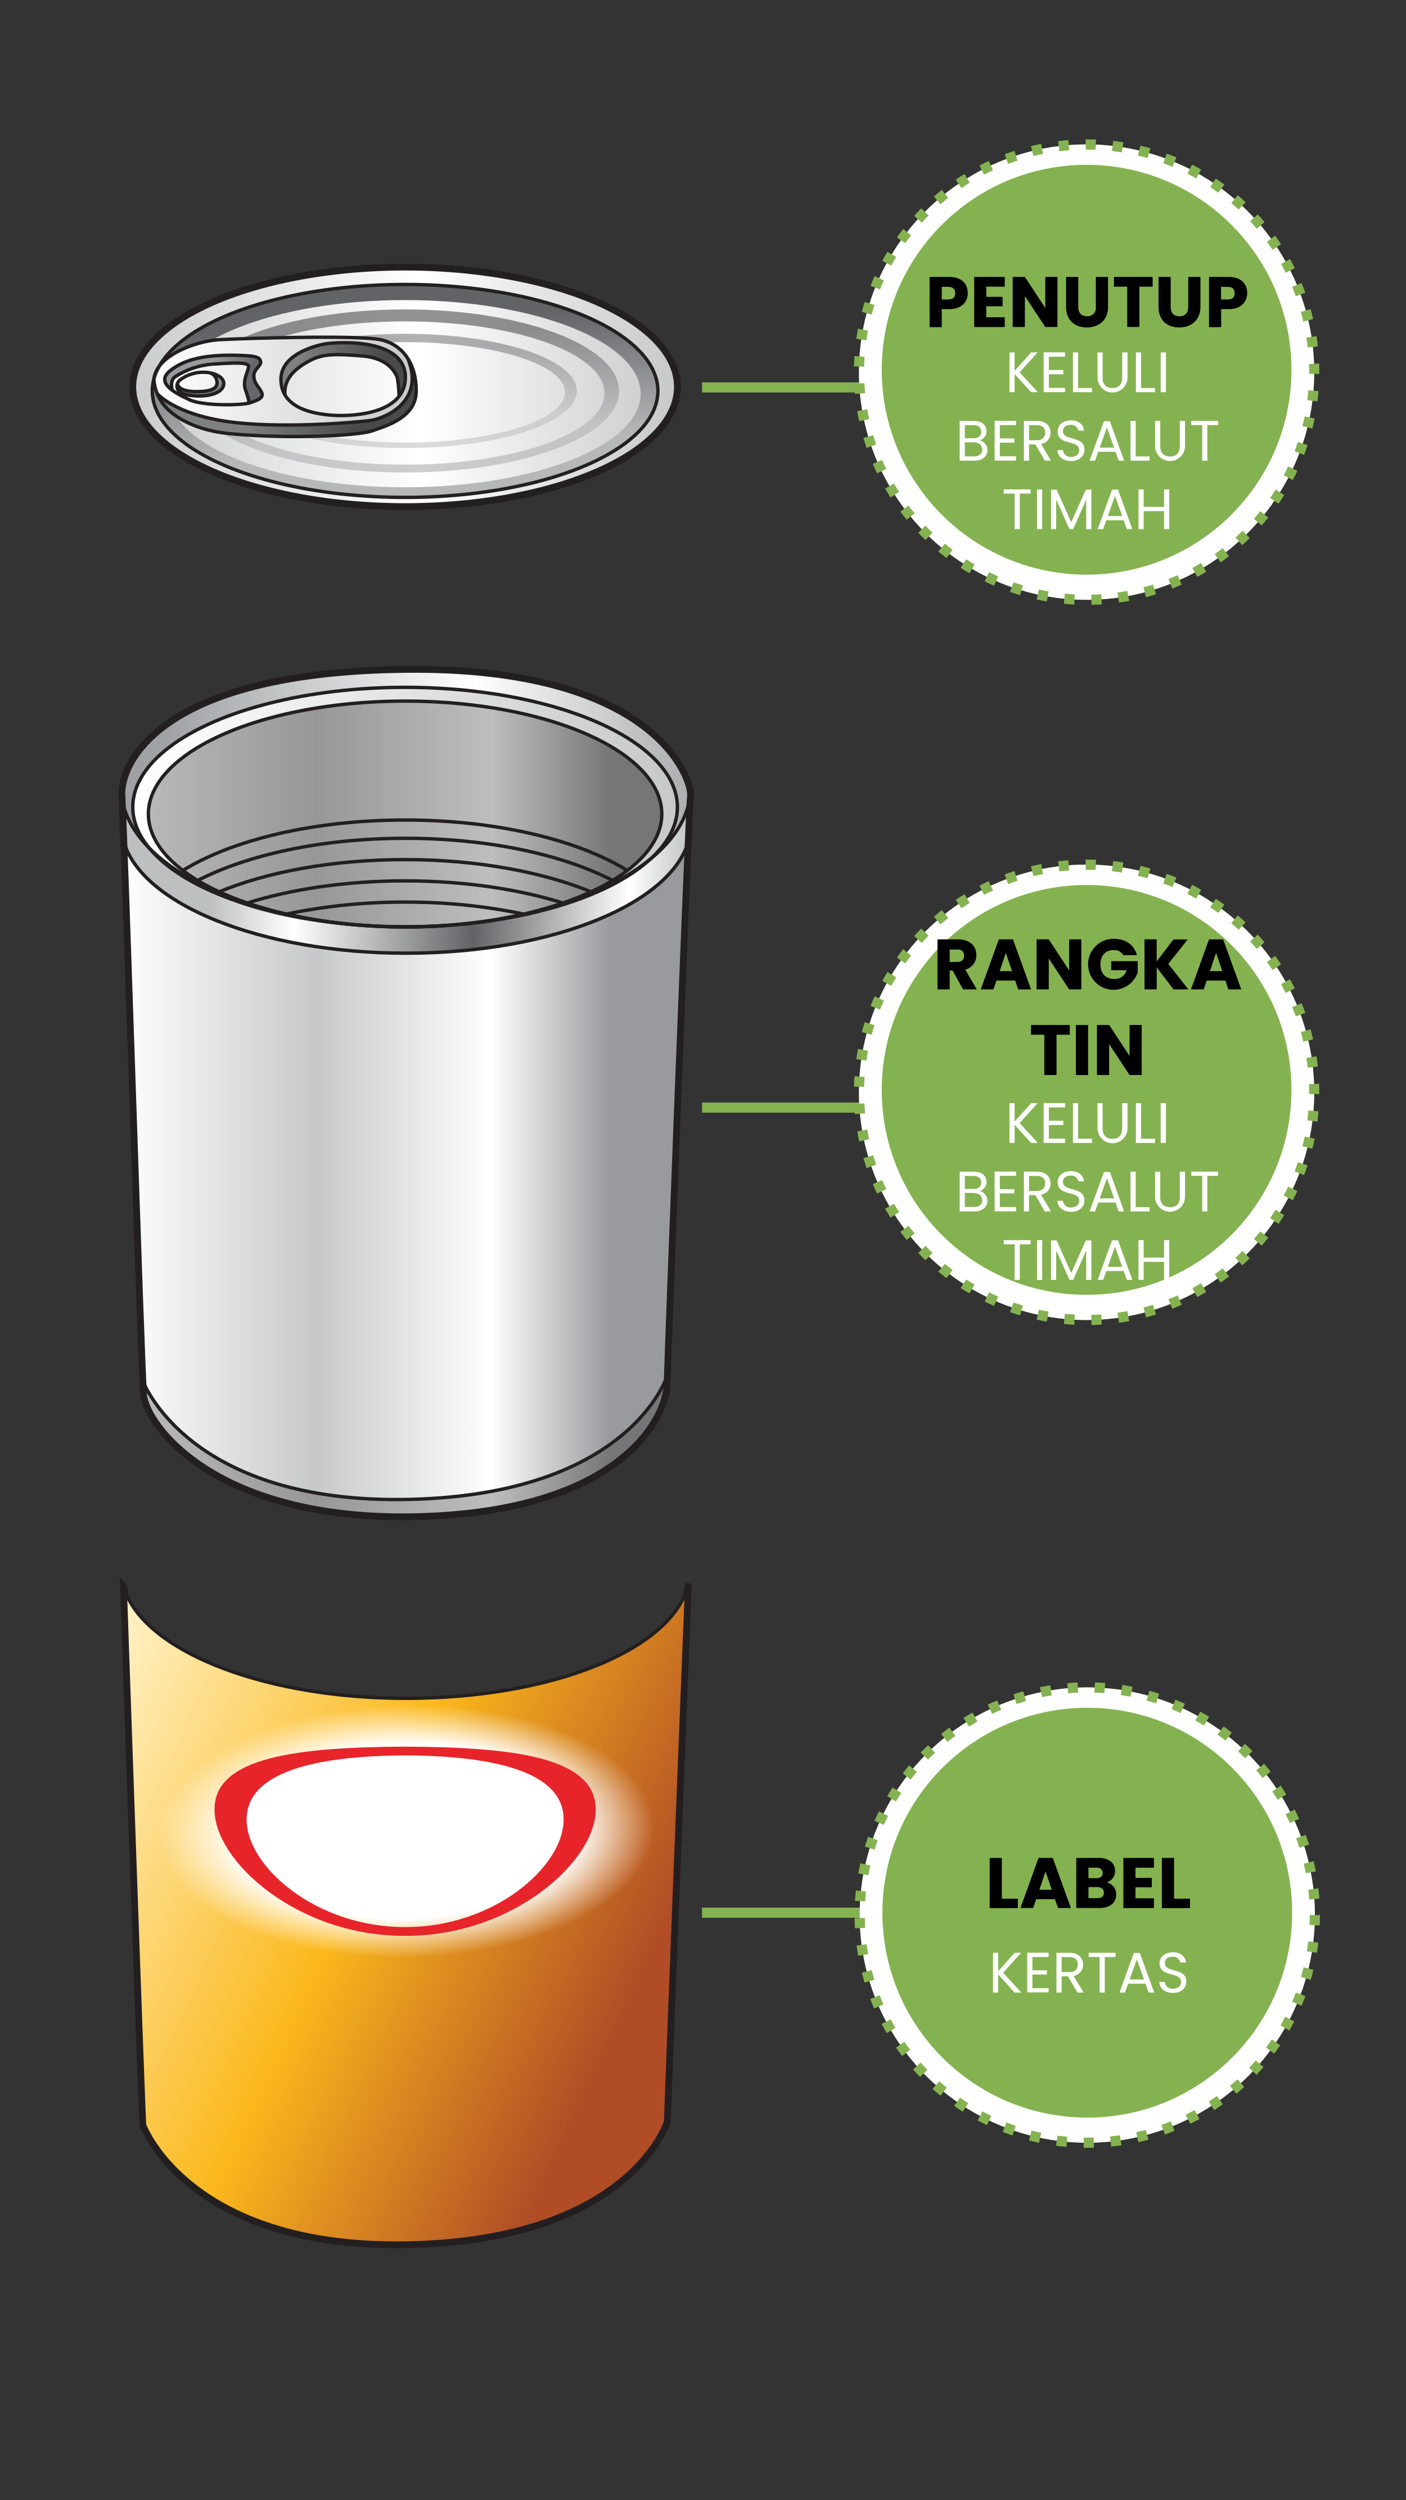 <svg xmlns="http://www.w3.org/2000/svg" xmlns:xlink="http://www.w3.org/1999/xlink" viewBox="0 0 414 736"><rect x="0" y="0" width="414" height="736" fill="#333333" stroke="none"/><defs><style>.cls-1{fill:url(#linear-gradient);}.cls-2,.cls-21,.cls-24,.cls-8{fill:none;stroke-miterlimit:10;}.cls-2,.cls-8{stroke:#231f20;}.cls-2{stroke-width:2px;}.cls-3{fill:url(#linear-gradient-2);}.cls-4{fill:#231f20;opacity:0.29;}.cls-5{fill:url(#linear-gradient-3);}.cls-6{fill:url(#linear-gradient-4);}.cls-7{fill:url(#linear-gradient-5);}.cls-9{fill:url(#linear-gradient-6);}.cls-10{fill:url(#linear-gradient-7);}.cls-11{opacity:0.69;fill:url(#linear-gradient-8);}.cls-12{opacity:0.5;fill:url(#linear-gradient-9);}.cls-13{fill:url(#linear-gradient-10);}.cls-14{fill:url(#linear-gradient-11);}.cls-15{fill:url(#linear-gradient-12);}.cls-16{fill:url(#linear-gradient-13);}.cls-17{fill:url(#linear-gradient-14);}.cls-18{fill:url(#linear-gradient-15);}.cls-19{fill:url(#radial-gradient);}.cls-20{fill:#e7242a;}.cls-21,.cls-24{stroke:#84b250;stroke-width:3px;}.cls-22{fill:#84b250;}.cls-23{fill:#fff;}.cls-24{stroke-dasharray:2.98 4.97;}</style><linearGradient id="linear-gradient" x1="171.35" y1="216.99" x2="98.06" y2="254.64" gradientUnits="userSpaceOnUse"><stop offset="0" stop-color="#fff"/><stop offset="1" stop-color="#989a9d"/></linearGradient><linearGradient id="linear-gradient-2" x1="35.87" y1="321.78" x2="203.34" y2="321.78" gradientUnits="userSpaceOnUse"><stop offset="0" stop-color="#fff"/><stop offset="0.34" stop-color="#c7c8c9"/><stop offset="0.65" stop-color="#fff"/><stop offset="0.86" stop-color="#989a9d"/></linearGradient><linearGradient id="linear-gradient-3" x1="61.47" y1="256.04" x2="203.92" y2="260.45" gradientUnits="userSpaceOnUse"><stop offset="0" stop-color="#bdbfc1"/><stop offset="0.18" stop-color="#fff"/><stop offset="0.55" stop-color="#626366"/><stop offset="0.87" stop-color="#fff"/><stop offset="1" stop-color="#bdbfc1"/></linearGradient><linearGradient id="linear-gradient-4" x1="48.75" y1="226.64" x2="217.82" y2="224.43" gradientUnits="userSpaceOnUse"><stop offset="0" stop-color="#9fa1a4"/><stop offset="0.54" stop-color="#fff"/><stop offset="1" stop-color="#989a9d"/><stop offset="1" stop-color="#fff"/></linearGradient><linearGradient id="linear-gradient-5" x1="39.09" y1="237.58" x2="199.47" y2="237.58" gradientUnits="userSpaceOnUse"><stop offset="0" stop-color="#fff"/><stop offset="1" stop-color="#c7c8c9"/></linearGradient><linearGradient id="linear-gradient-6" x1="39.09" y1="113.88" x2="199.47" y2="113.88" gradientUnits="userSpaceOnUse"><stop offset="0" stop-color="#cacbcc"/><stop offset="0.53" stop-color="#fff"/><stop offset="1" stop-color="#c7c8c9"/></linearGradient><linearGradient id="linear-gradient-7" x1="117.88" y1="94.14" x2="120.41" y2="132.06" gradientUnits="userSpaceOnUse"><stop offset="0" stop-color="#626366"/><stop offset="1" stop-color="#b5b7b9"/></linearGradient><linearGradient id="linear-gradient-8" x1="118.21" y1="99.01" x2="120.15" y2="128.11" xlink:href="#linear-gradient-7"/><linearGradient id="linear-gradient-9" x1="118.52" y1="103.76" x2="119.89" y2="124.25" xlink:href="#linear-gradient-7"/><linearGradient id="linear-gradient-10" x1="45.3" y1="113.88" x2="122.54" y2="113.88" xlink:href="#linear-gradient-5"/><linearGradient id="linear-gradient-11" x1="112.53" y1="109.23" x2="87.22" y2="108.33" gradientUnits="userSpaceOnUse"><stop offset="0" stop-color="#4a4a4c"/><stop offset="1" stop-color="#7e8081"/></linearGradient><linearGradient id="linear-gradient-12" x1="105.74" y1="121.51" x2="77.63" y2="111.51" xlink:href="#linear-gradient-11"/><linearGradient id="linear-gradient-13" x1="72.46" y1="113.63" x2="61.28" y2="109.32" gradientUnits="userSpaceOnUse"><stop offset="0" stop-color="#67686b"/><stop offset="1" stop-color="#989a9d"/></linearGradient><linearGradient id="linear-gradient-14" x1="59.36" y1="117.13" x2="58.86" y2="111.96" xlink:href="#linear-gradient-13"/><linearGradient id="linear-gradient-15" x1="25.42" y1="507.53" x2="188.17" y2="582.89" gradientUnits="userSpaceOnUse"><stop offset="0" stop-color="#ffefbf"/><stop offset="0.51" stop-color="#fbb81c"/><stop offset="1" stop-color="#b04d26"/></linearGradient><radialGradient id="radial-gradient" cx="119.16" cy="1018.08" r="72.94" gradientTransform="matrix(1, -0.02, 0.01, 0.51, -9.69, 22.2)" gradientUnits="userSpaceOnUse"><stop offset="0" stop-color="#fff"/><stop offset="0.69" stop-color="#fff"/><stop offset="1" stop-color="#fff" stop-opacity="0"/></radialGradient></defs><g id="B:_65-75" data-name="B: 65-75"><g id="_72_label" data-name="72 label"><ellipse class="cls-1" cx="119.53" cy="243.61" rx="83.36" ry="37.23"/><path class="cls-2" d="M36.6,248.39a31.22,31.22,0,0,1-.43-4.78c0-20.56,37.32-37.23,83.36-37.23s83.36,16.67,83.36,37.23c0,1.52-.18,3-.32,4.53"/></g><g id="_72_tin_frame" data-name="72 tin frame"><path class="cls-3" d="M35.89,234.18c.87,14.78,5.65,167.53,6.39,176.38s21.15,37.37,80.65,35.89,73.26-28.76,73.51-39.09,6.39-168.75,6.88-173.18-9.83-37.86-83.71-37.13S35.38,225.6,35.89,234.18Z"/><path class="cls-4" d="M42,406.38s13.31,36.54,78.64,35,75.84-36.51,75.84-36.51.34,41.2-75.55,41.61S42.11,408.31,42,406.38Z"/><path class="cls-5" d="M36.35,247.55c5.19,18.63,40.45,33,83.16,33,43.55,0,79.34-15,83.44-34.13l.18-8.88s-9.48,34.26-83.85,35.26-82.93-35.26-82.93-35.26Z"/><ellipse class="cls-4" cx="119.28" cy="239.61" rx="75.59" ry="33.23"/><path class="cls-6" d="M35.89,234.18S36.44,197,117.71,197s85.77,34.52,85.61,37.14-3.55,13.23-12.47,19.32c0,0,32.49-28.23-31.09-46.35-10.8-3.08-33.85-4.76-40.48-4.82-17.37-.14-33.77,2.58-44.34,5.86-55,17.08-30,42.63-30,42.63S36.45,243.43,35.89,234.18Z"/><path class="cls-7" d="M119.28,202.33c-44.29,0-80.19,15.79-80.19,35.25,0,19.19,34.85,34.79,78.24,35.24-40.85-.45-73.64-15.15-73.64-33.21,0-18.35,33.84-33.23,75.59-33.23s75.59,14.88,75.59,33.23c0,18.06-32.79,32.76-73.64,33.21,43.39-.45,78.24-16.05,78.24-35.24C199.47,218.12,163.57,202.33,119.28,202.33Z"/><path class="cls-2" d="M35.89,234.18c.87,14.78,5.65,167.53,6.39,176.38s21.15,37.37,80.65,35.89,73.26-28.76,73.51-39.09,6.39-168.75,6.88-173.18-9.83-37.86-83.71-37.13S35.38,225.6,35.89,234.18Z"/><path class="cls-8" d="M42,406.38s13.31,36.54,78.64,35,75.84-36.51,75.84-36.51"/><path class="cls-8" d="M203.34,231.88c0,22.62-37.53,41-83.83,41s-83.82-18.34-83.82-41"/><path class="cls-8" d="M203,246.46c-4.1,19.16-39.89,34.13-83.44,34.13-42.71,0-78-14.41-83.16-33"/><ellipse class="cls-8" cx="119.28" cy="237.58" rx="80.19" ry="35.25"/><ellipse class="cls-8" cx="119.28" cy="239.61" rx="75.59" ry="33.23"/><path class="cls-8" d="M53.84,256.25c14.54-9,38.43-14.86,65.44-14.86s50.9,5.87,65.43,14.86"/><path class="cls-8" d="M58,259.3c14.72-7.66,36.73-12.53,61.32-12.53s46.37,4.82,61.08,12.41"/><path class="cls-8" d="M64.2,262.66c14.37-6,33.75-9.62,55.08-9.62s40.92,3.69,55.31,9.72"/><path class="cls-8" d="M72.67,265.86c13.14-4.13,29.23-6.56,46.61-6.56s33.66,2.46,46.84,6.63"/><path class="cls-8" d="M83.77,269.2a168.32,168.32,0,0,1,35.51-3.64,168.38,168.38,0,0,1,34.95,3.52"/></g><g id="_72_lid" data-name="72 lid"><ellipse class="cls-9" cx="119.28" cy="113.88" rx="80.19" ry="35.25"/><path class="cls-10" d="M119.28,83.74c-41.11,0-74.44,14-74.44,31.34s33.33,31.33,74.44,31.33,74.44-14,74.44-31.33S160.39,83.74,119.28,83.74Zm0,59.7c-38.31,0-69.36-12.33-69.36-27.55S81,88.33,119.28,88.33s69.36,12.34,69.36,27.56S157.59,143.44,119.28,143.44Z"/><path class="cls-11" d="M119.28,91.09c-34.81,0-63,10.74-63,24s28.21,24,63,24,63-10.74,63-24S154.08,91.09,119.28,91.09Zm0,45.7c-32.43,0-58.72-9.45-58.72-21.09s26.29-21.09,58.72-21.09S178,104.05,178,115.7,151.71,136.79,119.28,136.79Z"/><path class="cls-12" d="M119.28,98.26c-27.93,0-50.57,7.53-50.57,16.82s22.64,16.81,50.57,16.81,50.57-7.53,50.57-16.81S147.21,98.26,119.28,98.26Zm0,32c-26,0-47.11-6.61-47.11-14.78s21.09-14.78,47.11-14.78,47.11,6.62,47.11,14.78S145.3,130.29,119.28,130.29Z"/><path class="cls-13" d="M112.34,100.06c-6.69-1.6-44.52-.34-48.57,0-5.73.47-17.67,4.36-18.47,11.58a13.54,13.54,0,0,0,3.19,7.84c3.33,3.89,9.95,7.25,18.79,8.13,17.67,1.75,38.37.63,42.36-.8s12.74-3.82,12.9-11.47S119,101.65,112.34,100.06Zm-10.28,22.26c-11.11-.11-16.63-2.68-18.14-6-2.13-4.73,3.58-8.22,7.43-10.23s7.61-1.93,15.3-1.32,9.62,4.81,10.14,5.86.74,6,.74,6S113.17,122.43,102.06,122.32Z"/><path class="cls-14" d="M117.53,116.64s-.21-5-.74-6-2.44-5.24-10.14-5.86-11.45-.69-15.3,1.32-7.95,5.07-7.43,10.23c0,0-5.43-8.22,6.25-13.4s25,.52,26.3,1.88S121.76,109.94,117.53,116.64Z"/><path class="cls-15" d="M46.3,115.89s5,5.89,20.36,8.16,37.8.3,42.17-.23,16.45-5.53,11.29-18.21c0,0,2.31,2,2.23,10.09S110.89,126.09,108,127.16s-25.26,1.86-34.72.93S51.12,126.31,46.3,115.89Z"/><path class="cls-16" d="M50.7,114.84c.07-.07-.84-2.6.79-3.88a24.11,24.11,0,0,1,11.06-3.77c5.23-.3,10.58-.73,10.64.61s-1.89,4.07-.91,6.93,1.15,3.59.91,4c0,0,4.2-.92,4-2.5s-2.92-3.37-2.71-5.33,2.44-3.08,2.16-4.64-4.79-1.92-10.84-1.65-14,1.47-17.29,6.2C47.35,112.2,50.7,114.84,50.7,114.84Z"/><path class="cls-17" d="M52.17,113.07c1.89,2.75,4.08,2.27,6,2.24s5.63-.19,5.7-2.48a3.17,3.17,0,0,0-1.91-3s3.51.68,3.85,2.4-1.21,5.15-8.76,4.31C51.77,115.56,51.94,114.85,52.17,113.07Z"/><path class="cls-8" d="M45.3,111.64a13.54,13.54,0,0,0,3.19,7.84c3.33,3.89,9.95,7.25,18.79,8.13,17.67,1.75,38.37.63,42.36-.8s12.74-3.82,12.9-11.47-3.51-13.69-10.2-15.28-44.52-.34-48.57,0C58,100.53,46.1,104.42,45.3,111.64Z"/><path class="cls-8" d="M96.1,101.17s-13.38,2-13.38,10.47S92,121.71,97.21,122.19s21.5.16,22.14-10.51S104.38,100.21,96.1,101.17Z"/><path class="cls-8" d="M117.53,116.64s-.21-5-.74-6-2.44-5.24-10.14-5.86-11.45-.69-15.3,1.32-7.95,5.07-7.43,10.23"/><path class="cls-8" d="M74.74,110.58c0-1.92,2.27-3,2-4.09s-.35-1.84-8-1.92-14.07.9-18.62,4.54,1.57,6.65,5.68,8.57,15.74,1.66,17.93.87,4-1.38,3.32-3S74.74,112.94,74.74,110.58Z"/><path class="cls-8" d="M46.3,115.89s5,5.89,20.36,8.16,37.8.3,42.17-.23,16.45-5.53,11.29-18.21"/><path class="cls-8" d="M50.7,114.84c.07-.07-.84-2.6.79-3.88a24.11,24.11,0,0,1,11.06-3.77c5.23-.3,10.58-.73,10.64.61s-1.89,4.07-.91,6.93,1.15,3.59.91,4"/><path class="cls-8" d="M53,111.85c-1,.73-2.25,3.77,2.89,4.52s10.09-.61,10-3.57S58.45,107.78,53,111.85Z"/><path class="cls-8" d="M62,109.79a3.17,3.17,0,0,1,1.91,3c-.07,2.29-3.73,2.45-5.7,2.48s-5.36-.13-6-2.24"/><ellipse class="cls-2" cx="119.28" cy="113.88" rx="80.19" ry="35.25"/><ellipse class="cls-8" cx="119.28" cy="115.08" rx="74.44" ry="31.34"/></g><g id="_72_label-2" data-name="72 label"><path class="cls-18" d="M120.68,660.76c-65.33,1.51-78.63-35.24-78.63-35.24-1-22.85-5.7-158.62-5.7-158.62,5.19,18.63,40.45,33,83.16,33,43.55,0,79.1-14.7,83.2-33.85,0,0-5.62,140.48-6.2,158.4C196.51,624.49,186,659.25,120.68,660.76Z"/><path class="cls-2" d="M202.13,469.37a24.49,24.49,0,0,0,.58-3.28s-5.62,140.48-6.2,158.4c0,0-10.49,34.76-75.83,36.27s-78.63-35.24-78.63-35.24c-1-22.85-5.7-158.62-5.7-158.62.4.44.29,2.08.68,3"/><path class="cls-8" d="M37.31,469.57c7.65,17.32,41.55,30.37,82.2,30.37,41.44,0,75.63-13.31,82.38-31.1"/><path class="cls-19" d="M203.33,527.2c.13,23.85-36.76,57.87-84.17,57.63-47.4.24-84.29-33.78-84.16-57.63-.13-24.34,36.76-29.38,84.16-29.62C166.57,497.82,203.45,502.86,203.33,527.2Z"/><path class="cls-20" d="M119.28,514.16c-31.6.16-56.2,3-56.11,18.51-.09,15.21,24.51,37.34,56.11,37.18,31.61.16,56.2-22,56.12-37.18C175.48,517.13,150.89,514.32,119.28,514.16Zm0,53.11c-26.12.11-46.72-17.82-46.67-31.67,0-14.06,20.55-18.75,46.67-18.86,26.13.11,46.73,4.8,46.68,18.86C166,549.45,145.41,567.38,119.28,567.27Z"/></g><line class="cls-21" x1="206.72" y1="326.04" x2="270.17" y2="326.04"/><circle class="cls-22" cx="319.95" cy="321.54" r="67.03"/><circle class="cls-23" cx="319.95" cy="321.54" r="67.03"/><circle class="cls-24" cx="319.95" cy="321.54" r="67.02" transform="translate(-98.69 146.92) rotate(-22.5)"/><circle class="cls-22" cx="319.95" cy="320.84" r="60.32"/><path d="M282.08,276.52c3.61,0,5.41,2.07,5.41,4.64a4.3,4.3,0,0,1-3.27,4.26l3.4,5.83h-4.05l-3.07-5.56h-.86v5.56h-3.59V276.52Zm-.21,3h-2.23v3.65h2.23c1.34,0,2-.69,2-1.85S283.21,279.5,281.87,279.5Z"/><path d="M298.92,288.65h-5.5l-.89,2.6h-3.75l5.33-14.73h4.16l5.33,14.73h-3.8Zm-2.75-8.17-1.81,5.4H298Z"/><path d="M318.4,276.52v14.73h-3.59l-6-9.09v9.09h-3.59V276.52h3.59l6,9.13v-9.13Z"/><path d="M334.76,281.18h-4a3.07,3.07,0,0,0-2.89-1.51c-2.31,0-3.85,1.63-3.85,4.19,0,2.73,1.56,4.33,4.14,4.33a3.54,3.54,0,0,0,3.57-2.6H327.2v-2.65H335v3.34a7.51,7.51,0,1,1-7.11-9.93C331.42,276.35,334,278.15,334.76,281.18Z"/><path d="M340.6,284.75v6.5H337V276.52h3.59V283l4.92-6.46h4.22L344,283.74l5.92,7.51h-4.39Z"/><path d="M360.82,288.65h-5.5l-.88,2.6h-3.76L356,276.52h4.15l5.34,14.73h-3.8Zm-2.75-8.17-1.8,5.4h3.63Z"/><path d="M303.59,301.72H315v2.87h-3.9v11.87H307.5V304.59h-3.91Z"/><path d="M316.8,301.72h3.59v14.74H316.8Z"/><path d="M336.18,301.72v14.74h-3.59l-6-9.1v9.1H323V301.72h3.6l6,9.13v-9.13Z"/><path class="cls-23" d="M298.76,331.1v5.35h-1.52V324.74h1.52v5.42l4.84-5.42h1.93l-5.3,5.86,5.36,5.85h-2Z"/><path class="cls-23" d="M313.6,326h-4.77v3.92h4.26v1.26h-4.26v4h4.77v1.26h-6.3V324.72h6.3Z"/><path class="cls-23" d="M317.45,324.74V335.2h4.09v1.25h-5.62V324.74Z"/><path class="cls-23" d="M323.14,324.74h1.53v7.41c0,2.15,1.16,3.07,2.89,3.07s2.87-.92,2.87-3.07v-7.41H332v7.39a4.41,4.41,0,1,1-8.82,0Z"/><path class="cls-23" d="M336,324.74V335.2h4.1v1.25h-5.63V324.74Z"/><path class="cls-23" d="M341.77,324.74h1.53v11.71h-1.53Z"/><path class="cls-23" d="M286.94,356.61h-4.37V344.9h4.2c2.47,0,3.71,1.34,3.71,3a2.74,2.74,0,0,1-2.05,2.71,2.91,2.91,0,0,1,2.32,2.89C290.75,355.23,289.36,356.61,286.94,356.61Zm-.3-10.45H284.1V350h2.57c1.43,0,2.25-.71,2.25-1.9S288.13,346.16,286.64,346.16Zm.11,5H284.1v4.14h2.7c1.51,0,2.42-.76,2.42-2S288.25,351.21,286.75,351.21Z"/><path class="cls-23" d="M299.17,346.14H294.4v3.92h4.26v1.26H294.4v4h4.77v1.26h-6.3V344.88h6.3Z"/><path class="cls-23" d="M305.27,344.9c2.75,0,4.06,1.53,4.06,3.44a3.3,3.3,0,0,1-2.79,3.36l2.94,4.91h-1.83l-2.79-4.79H303v4.79h-1.52V344.9Zm0,1.26H303v4.43h2.26c1.73,0,2.48-.94,2.48-2.25S307,346.16,305.27,346.16Z"/><path class="cls-23" d="M315.41,356.72c-2.35,0-4-1.3-4.05-3.24H313a2.17,2.17,0,0,0,2.42,1.95c1.48,0,2.35-.84,2.35-1.95,0-3.16-6.33-1.14-6.33-5.49,0-1.93,1.56-3.24,3.88-3.24s3.7,1.22,3.88,3h-1.68a2.11,2.11,0,0,0-2.27-1.69c-1.26,0-2.25.62-2.25,1.88,0,3,6.32,1.14,6.32,5.48C319.31,355.08,318,356.72,315.41,356.72Z"/><path class="cls-23" d="M328.48,354h-5.1l-.94,2.61h-1.62L325.06,345h1.76L331,356.61h-1.62Zm-2.55-7.15-2.12,5.91h4.24Z"/><path class="cls-23" d="M334.41,344.9v10.46h4.1v1.25h-5.63V344.9Z"/><path class="cls-23" d="M340.11,344.9h1.53v7.41c0,2.15,1.16,3.07,2.89,3.07s2.87-.92,2.87-3.07V344.9h1.53v7.39a4.41,4.41,0,1,1-8.82,0Z"/><path class="cls-23" d="M350.76,344.9h7.93v1.24H355.5v10.47H354V346.14h-3.21Z"/><path class="cls-23" d="M295.54,365.06h7.93v1.24h-3.19v10.47h-1.53V366.3h-3.21Z"/><path class="cls-23" d="M305.35,365.06h1.53v11.71h-1.53Z"/><path class="cls-23" d="M309.48,365.14h1.65l4.3,9.61,4.3-9.61h1.63v11.63h-1.53V368.1L316,376.77h-1.08L311,368.08v8.69h-1.53Z"/><path class="cls-23" d="M330.87,374.16h-5.11l-.94,2.61h-1.61l4.23-11.65h1.77l4.21,11.65h-1.61ZM328.31,367l-2.11,5.91h4.23Z"/><path class="cls-23" d="M342.76,371.46h-6v5.31h-1.53V365.06h1.53v5.14h6v-5.14h1.53v11.71h-1.53Z"/><line class="cls-21" x1="206.72" y1="114.04" x2="270.17" y2="114.04"/><circle class="cls-22" cx="319.95" cy="109.54" r="67.03"/><circle class="cls-23" cx="319.95" cy="109.54" r="67.03"/><circle class="cls-24" cx="319.95" cy="109.54" r="67.02" transform="translate(-17.56 130.78) rotate(-22.5)"/><circle class="cls-22" cx="319.95" cy="108.84" r="60.32"/><path d="M279.53,91h-2.22v5.3h-3.59V81.52h5.81c3.61,0,5.42,2,5.42,4.74C285,88.7,283.29,91,279.53,91Zm-.27-2.85c1.43,0,2-.71,2-1.85s-.61-1.85-2-1.85h-1.95v3.7Z"/><path d="M295.85,84.39h-5.44v3h4.81v2.77h-4.81v3.23h5.44v2.88h-9V81.52h9Z"/><path d="M311.37,81.52V96.26h-3.59l-6-9.1v9.1h-3.59V81.52h3.59l6,9.13V81.52Z"/><path d="M313.91,81.52h3.59v8.81c0,1.75.86,2.76,2.56,2.76a2.43,2.43,0,0,0,2.61-2.76V81.52h3.59v8.79c0,4.08-2.86,6.09-6.26,6.09s-6.09-2-6.09-6.09Z"/><path d="M328,81.52h11.4v2.87h-3.9V96.26h-3.59V84.39H328Z"/><path d="M341.13,81.52h3.59v8.81c0,1.75.86,2.76,2.56,2.76s2.6-1,2.6-2.76V81.52h3.59v8.79c0,4.08-2.85,6.09-6.26,6.09s-6.08-2-6.08-6.09Z"/><path d="M361.81,91h-2.23v5.3H356V81.52h5.82c3.61,0,5.42,2,5.42,4.74C367.23,88.7,365.57,91,361.81,91Zm-.27-2.85c1.42,0,2-.71,2-1.85s-.61-1.85-2-1.85h-2v3.7Z"/><path class="cls-23" d="M298.76,110.1v5.35h-1.52V103.74h1.52v5.42l4.84-5.42h1.93l-5.3,5.86,5.36,5.85h-2Z"/><path class="cls-23" d="M313.6,105h-4.77v3.92h4.26v1.26h-4.26v4h4.77v1.26h-6.3V103.72h6.3Z"/><path class="cls-23" d="M317.45,103.74V114.2h4.09v1.25h-5.62V103.74Z"/><path class="cls-23" d="M323.14,103.74h1.53v7.41c0,2.15,1.16,3.07,2.89,3.07s2.87-.92,2.87-3.07v-7.41H332v7.39a4.41,4.41,0,1,1-8.82,0Z"/><path class="cls-23" d="M336,103.74V114.2h4.1v1.25h-5.63V103.74Z"/><path class="cls-23" d="M341.77,103.74h1.53v11.71h-1.53Z"/><path class="cls-23" d="M286.94,135.61h-4.37V123.9h4.2c2.47,0,3.71,1.34,3.71,3a2.74,2.74,0,0,1-2.05,2.71,2.91,2.91,0,0,1,2.32,2.89C290.75,134.23,289.36,135.61,286.94,135.61Zm-.3-10.45H284.1V129h2.57c1.43,0,2.25-.71,2.25-1.9S288.13,125.16,286.64,125.16Zm.11,5.05H284.1v4.14h2.7c1.51,0,2.42-.76,2.42-2S288.25,130.21,286.75,130.21Z"/><path class="cls-23" d="M299.17,125.14H294.4v3.92h4.26v1.26H294.4v4h4.77v1.26h-6.3V123.88h6.3Z"/><path class="cls-23" d="M305.27,123.9c2.75,0,4.06,1.53,4.06,3.44a3.3,3.3,0,0,1-2.79,3.36l2.94,4.91h-1.83l-2.79-4.79H303v4.79h-1.52V123.9Zm0,1.26H303v4.43h2.26c1.73,0,2.48-.94,2.48-2.25S307,125.16,305.27,125.16Z"/><path class="cls-23" d="M315.41,135.72c-2.35,0-4-1.3-4.05-3.24H313a2.17,2.17,0,0,0,2.42,2c1.48,0,2.35-.84,2.35-2,0-3.16-6.33-1.14-6.33-5.49,0-1.93,1.56-3.24,3.88-3.24s3.7,1.22,3.88,3h-1.68a2.11,2.11,0,0,0-2.27-1.69c-1.26,0-2.25.62-2.25,1.88,0,3,6.32,1.14,6.32,5.48C319.31,134.08,318,135.72,315.41,135.72Z"/><path class="cls-23" d="M328.48,133h-5.1l-.94,2.61h-1.62L325.06,124h1.76L331,135.61h-1.62Zm-2.55-7.15-2.12,5.91h4.24Z"/><path class="cls-23" d="M334.41,123.9v10.46h4.1v1.25h-5.63V123.9Z"/><path class="cls-23" d="M340.11,123.9h1.53v7.41c0,2.15,1.16,3.07,2.89,3.07s2.87-.92,2.87-3.07V123.9h1.53v7.39a4.41,4.41,0,1,1-8.82,0Z"/><path class="cls-23" d="M350.76,123.9h7.93v1.24H355.5v10.47H354V125.14h-3.21Z"/><path class="cls-23" d="M295.54,144.06h7.93v1.24h-3.19v10.47h-1.53V145.3h-3.21Z"/><path class="cls-23" d="M305.35,144.06h1.53v11.71h-1.53Z"/><path class="cls-23" d="M309.48,144.14h1.65l4.3,9.61,4.3-9.61h1.63v11.63h-1.53V147.1L316,155.77h-1.08L311,147.08v8.69h-1.53Z"/><path class="cls-23" d="M330.87,153.16h-5.11l-.94,2.61h-1.61l4.23-11.65h1.77l4.21,11.65h-1.61ZM328.31,146l-2.11,5.91h4.23Z"/><path class="cls-23" d="M342.76,150.46h-6v5.31h-1.53V144.06h1.53v5.14h6v-5.14h1.53v11.71h-1.53Z"/><line class="cls-21" x1="206.72" y1="563.04" x2="254.88" y2="563.04"/><circle class="cls-22" cx="320.15" cy="563.74" r="67.02"/><circle class="cls-23" cx="320.15" cy="563.74" r="67.02"/><circle class="cls-24" cx="320.15" cy="563.74" r="67.02"/><circle class="cls-22" cx="320.15" cy="563.04" r="60.32"/><path d="M295,546.92v12h4.7v2.78h-8.29V546.92Z"/><path d="M310.61,559.05h-5.5l-.88,2.61h-3.76l5.33-14.74H310l5.33,14.74h-3.8Zm-2.75-8.17-1.81,5.4h3.64Z"/><path d="M323.78,561.66h-6.87V546.92h6.64c3,0,4.78,1.49,4.78,3.82a3.35,3.35,0,0,1-2.5,3.36,3.56,3.56,0,0,1,2.84,3.54C328.67,560.08,326.88,561.66,323.78,561.66Zm-.93-11.87H320.5v3.09h2.35c1.18,0,1.83-.53,1.83-1.53S324,549.79,322.85,549.79Zm.26,5.71H320.5v3.26h2.65c1.19,0,1.89-.55,1.89-1.6S324.3,555.5,323.11,555.5Z"/><path d="M339.78,549.79h-5.44v3h4.81v2.77h-4.81v3.24h5.44v2.88h-9V546.92h9Z"/><path d="M345.7,546.92v12h4.7v2.78h-8.29V546.92Z"/><path class="cls-23" d="M293.92,581.2v5.35h-1.53V574.84h1.53v5.42l4.84-5.42h1.93l-5.31,5.86,5.36,5.85h-2Z"/><path class="cls-23" d="M308.75,576.08H304V580h4.27v1.25H304v4h4.77v1.26h-6.3V574.82h6.3Z"/><path class="cls-23" d="M314.85,574.84c2.76,0,4.07,1.53,4.07,3.44a3.31,3.31,0,0,1-2.79,3.36l2.94,4.91h-1.83l-2.79-4.79H312.6v4.79h-1.53V574.84Zm0,1.26H312.6v4.43h2.25c1.73,0,2.49-.94,2.49-2.25S316.6,576.1,314.85,576.1Z"/><path class="cls-23" d="M320.56,574.84h7.93v1.24H325.3v10.47h-1.53V576.08h-3.21Z"/><path class="cls-23" d="M337.29,583.94h-5.1l-.94,2.61h-1.62l4.24-11.65h1.76l4.22,11.65h-1.62Zm-2.55-7.15-2.12,5.91h4.24Z"/><path class="cls-23" d="M345.41,586.66c-2.35,0-4-1.31-4.05-3.24H343a2.17,2.17,0,0,0,2.42,2c1.48,0,2.35-.84,2.35-2,0-3.16-6.33-1.14-6.33-5.49,0-1.93,1.56-3.24,3.88-3.24s3.69,1.22,3.88,3h-1.68a2.11,2.11,0,0,0-2.27-1.69c-1.26,0-2.25.62-2.25,1.88,0,3,6.32,1.14,6.32,5.47C349.31,585,348,586.66,345.41,586.66Z"/></g></svg>